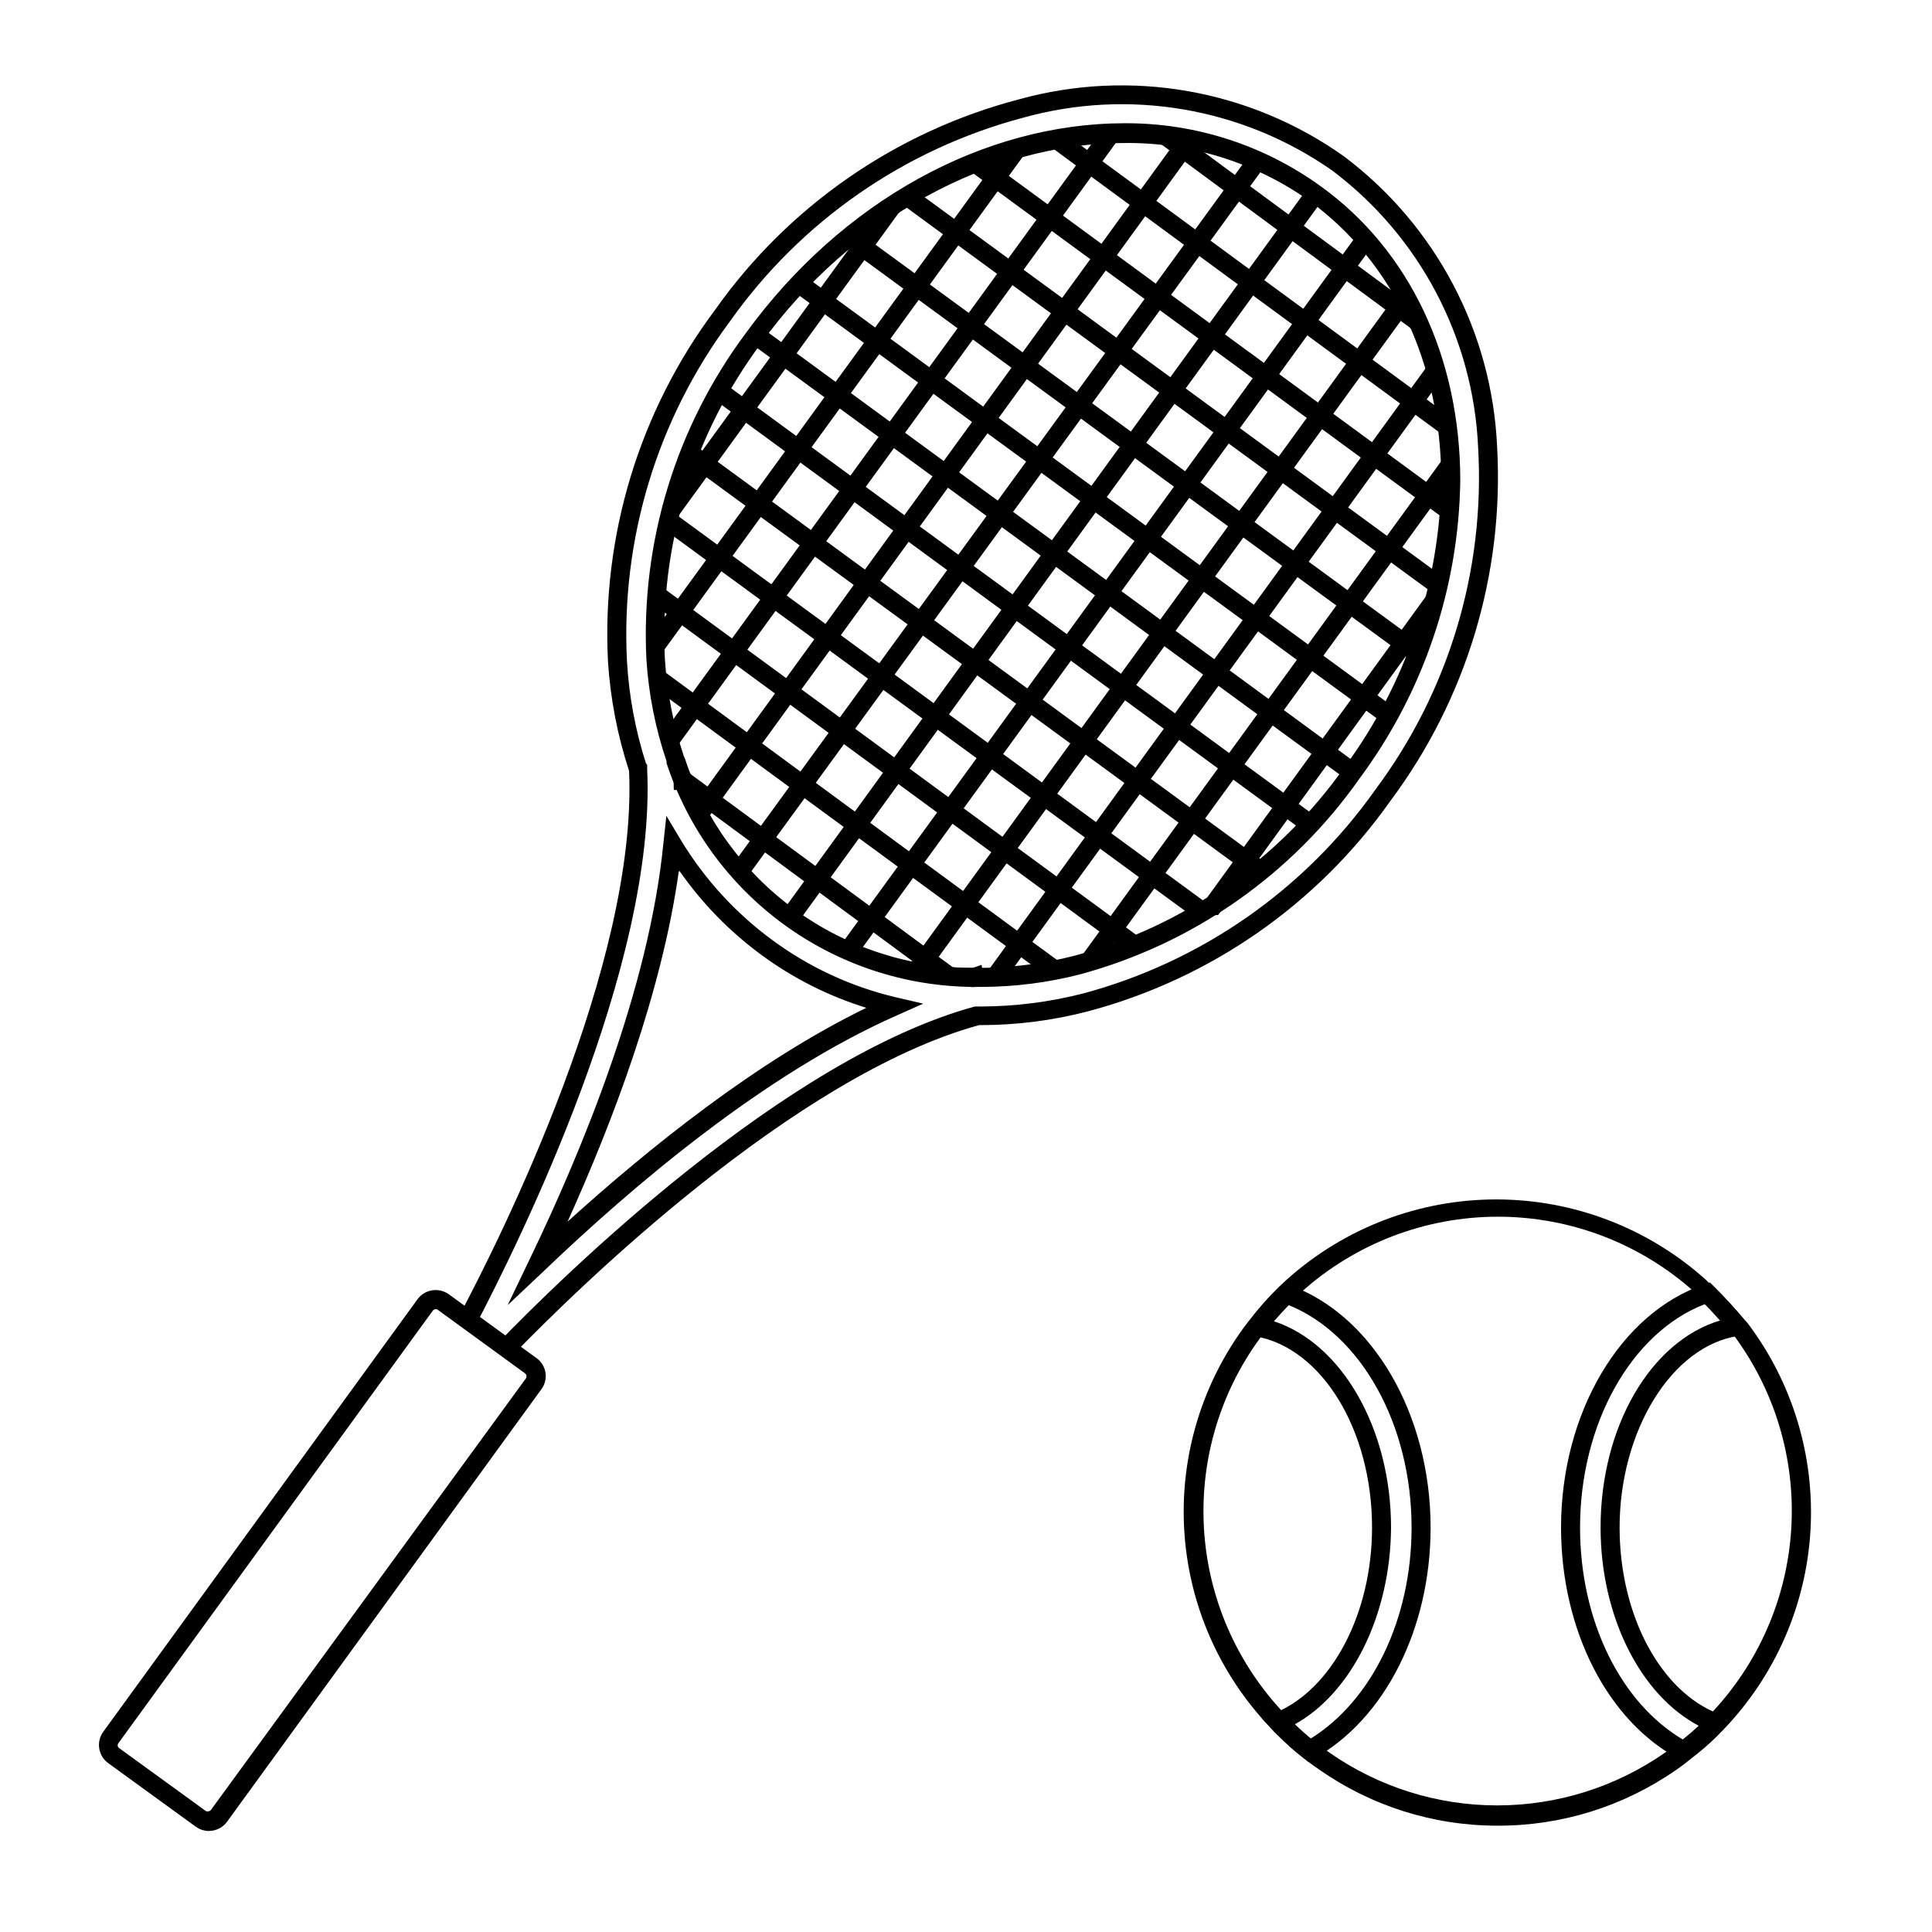 <?xml version="1.0" encoding="UTF-8"?>
<!-- The Best Svg Icon site in the world: iconSvg.co, Visit us! https://iconsvg.co -->
<svg fill="#000000" width="800px" height="800px" version="1.1" viewBox="144 144 512 512" xmlns="http://www.w3.org/2000/svg">
 <g>
  <path d="m518.45 231.43-66.957-49.375 3.023-4.031 66.957 49.375z"/>
  <path d="m422.6 183.03 2.984-4.059 103.42 75.969-2.984 4.059z"/>
  <path d="m526.71 281.45-125.8-92.25 3.023-4.027 125.8 92.246z"/>
  <path d="m382.94 198.05 2.977-4.066 140.79 103.12-2.977 4.066z"/>
  <path d="m367.48 208.84 2.977-4.066 150.75 110.33-2.977 4.066z"/>
  <path d="m354.2 221.14 2.977-4.066 156.34 114.46-2.977 4.066z"/>
  <path d="m393.85 404.63-69.574-51.285h-1.715l-0.051-2.57h5.039-2.519l0.051-2.469h0.805l70.988 52.293z"/>
  <path d="m316.68 325.77 2.981-4.062 105.3 77.32-2.981 4.062z"/>
  <path d="m316.32 303.54 2.981-4.062 127.15 93.266-2.981 4.062z"/>
  <path d="m319.47 283.89 2.977-4.066 141.77 103.84-2.977 4.066z"/>
  <path d="m476.58 376.82-151.29-110.69 2.922-4.133 151.29 110.74z"/>
  <path d="m333.11 249.74 2.977-4.066 156.57 114.67-2.977 4.066z"/>
  <path d="m500.96 350.68-158.25-115.88 3.023-4.031 158.25 115.88z"/>
  <path d="m319.53 278 58.898-81.008 4.074 2.961-58.898 81.008z"/>
  <path d="m315.48 313.91 95.875-131.86 4.074 2.961-95.875 131.86z"/>
  <path d="m319.4 338.77 116.94-160.84 4.074 2.961-116.94 160.84z"/>
  <path d="m331.38 361.11-4.082-2.922 129.73-178.7 4.129 2.922-1.66 2.367z"/>
  <path d="m337.96 373.42 137.16-188.37 4.074 2.965-137.16 188.37z"/>
  <path d="m466.8 386.5h-1.312v-2.469h-2.566l1.105-1.109-0.602-0.402 59.547-81.969h1.262v2.469h2.57l-1.109 1.109 0.555 0.402z"/>
  <path d="m434.71 400.35-4.133-2.922 95.828-131.85 4.027 3.023z"/>
  <path d="m409.77 404.38-4.082-2.922 116.78-160.77 4.133 2.922z"/>
  <path d="m388.91 402.87-4.082-2.922 129.78-178.65 4.031 3.023z"/>
  <path d="m370.93 397.38-4.133-2.922 137.04-188.53 4.031 2.973z"/>
  <path d="m355.41 388.51-4.129-2.922 140.01-192.76h1.309l0.051 2.519 1.965 1.461z"/>
  <path d="m280.04 502.98-3.629-3.527c16.828-17.332 75.57-75.016 125.95-88.723h1.461v0.004c9.211-0.016 18.383-1.184 27.305-3.477 31.281-8.418 58.637-27.504 77.336-53.957 19.473-26.082 29.125-58.191 27.258-90.688-1.281-29.008-15.453-55.93-38.645-73.406-23.852-16.699-53.926-21.836-81.969-14.004-31.363 8.328-58.82 27.383-77.586 53.855-19.379 25.996-29.059 57.953-27.359 90.336 0.543 9.16 2.234 18.215 5.039 26.953l0.301 0.301v1.16c2.519 52.348-34.258 125.95-45.344 147.21l-4.434-2.367c11.133-20.957 47.258-93.203 44.988-144.34l0.004-0.004c-3.074-9.367-4.953-19.082-5.59-28.918-1.727-33.445 8.309-66.438 28.363-93.258 19.453-27.523 48-47.293 80.609-55.82 29.496-8.156 61.098-2.606 86.051 15.113 24.363 18.32 39.258 46.578 40.605 77.031 1.871 33.602-8.133 66.789-28.262 93.762-19.324 27.398-47.66 47.137-80.055 55.77-9.312 2.438-18.895 3.676-28.516 3.68h-0.453c-49.125 13.5-106.86 70.23-123.43 87.309zm-1.512-13.098 5.996-12.496c14.008-29.07 31.488-71.742 35.266-109.73l0.805-7.457 3.828 6.402c6.266 10.363 14.52 19.387 24.285 26.551 9.738 7.176 20.824 12.316 32.598 15.113l7.356 1.715-6.902 3.074c-35.266 15.566-70.18 45.344-93.355 67.512zm45.344-114.87c-4.484 31.941-17.434 66.148-29.473 92.75 21.66-19.598 50.176-42.574 79.195-56.68-9.93-3.062-19.277-7.762-27.656-13.906-8.473-6.195-15.863-13.754-21.867-22.367zm80.152 30.527h-2.418c-17.996-0.188-35.484-6.008-50.004-16.641-14.523-10.637-25.348-25.555-30.957-42.656v-0.504c-2.953-8.711-4.75-17.773-5.34-26.953-1.543-31.109 7.832-61.777 26.5-86.707 25.191-34.562 62.625-55.418 100.31-55.418 18.672-0.074 36.887 5.801 51.992 16.777 23.477 16.926 36.879 45.344 36.879 77.938-0.398 28.465-9.738 56.086-26.703 78.949-17.863 25.418-44.066 43.777-74.059 51.891-8.559 2.203-17.359 3.32-26.199 3.324zm-78.492-60.457c5.297 16.102 15.531 30.121 29.254 40.07 13.719 9.949 30.227 15.32 47.176 15.352h0.754c8.785 0.039 17.539-1.043 26.047-3.227 28.941-7.812 54.246-25.488 71.543-49.977 16.27-22.008 25.234-48.559 25.641-75.926 0-30.934-12.645-57.785-34.762-74.008-14.352-10.246-31.59-15.664-49.223-15.469-35.57 0-72.449 20.152-96.277 53.102-17.918 24.031-26.93 53.543-25.492 83.48 0.539 8.832 2.234 17.555 5.039 25.949z"/>
  <path d="m402.42 405.54c-0.434 0.078-0.879 0.078-1.312 0l-14.461-5.039h15.113l2.367-0.805 0.453 2.418 1.16 3.324z"/>
  <path d="m540.71 627.82c-17-0.004-33.582-5.285-47.457-15.113-1.41-0.941-2.769-1.949-4.082-3.023-2.262-1.781-4.414-3.699-6.449-5.742-0.707-0.652-1.379-1.34-2.016-2.066-13.66-14.246-21.777-32.906-22.887-52.613-1.109-19.707 4.863-39.16 16.844-54.848l0.453-0.555c2.398-3.144 5.023-6.109 7.859-8.867l1.461-1.359 0.656-0.605c15.238-13.633 34.969-21.168 55.418-21.168 20.445 0 40.176 7.535 55.418 21.168l2.016 1.965c3.086 2.793 5.965 5.805 8.613 9.016 0 0 0.301 0.352 0.555 0.605 11.938 15.785 17.848 35.309 16.676 55.062-1.172 19.754-9.355 38.441-23.074 52.703l-1.715 1.762h0.004c-2.168 2.133-4.473 4.117-6.902 5.945-1.258 1.059-2.57 2.051-3.93 2.973-13.922 9.691-30.496 14.848-47.461 14.762zm-61.715-130.64c-11.316 14.746-16.977 33.059-15.949 51.617 1.027 18.562 8.668 36.137 21.543 49.547 0.605 0.656 1.211 1.309 1.812 1.863 1.941 1.93 3.996 3.746 6.144 5.441 1.258 1.059 2.519 1.914 3.777 2.82l0.004 0.004c13.039 9.098 28.559 13.98 44.461 13.98 15.902 0 31.422-4.883 44.461-13.98 1.277-0.836 2.508-1.742 3.676-2.723 2.285-1.703 4.438-3.574 6.449-5.594l1.664-1.664v0.004c12.891-13.395 20.574-30.945 21.672-49.5 1.102-18.559-4.461-36.895-15.676-51.715l-0.504-0.605c-2.348-3.004-4.887-5.848-7.609-8.516l-1.762-1.664v0.004c-14.32-12.914-32.914-20.059-52.195-20.059s-37.875 7.144-52.195 20.059l-0.707 0.605-1.309 1.211v-0.004c-2.711 2.629-5.223 5.457-7.508 8.465z"/>
  <path d="m590.59 611.04-1.41-0.754c-19.145-10.078-31.488-34.309-31.488-61.465 0-30.23 15.617-56.879 37.988-64.438l1.461-0.504 1.109 1.059h-0.004c2.887 2.84 5.578 5.871 8.062 9.066l2.672 3.375-4.281 0.656c-17.684 2.621-31.488 25.191-31.488 50.785 0 23.176 10.832 43.527 26.348 49.422l3.477 1.309-2.519 2.769-1.762 1.812-0.004 0.004c-2.168 2.133-4.473 4.117-6.902 5.945zm5.039-121.37c-19.297 7.559-32.898 31.59-32.898 59.148 0 24.637 10.73 46.5 27.406 56.277 1.359-1.109 2.769-2.316 4.18-3.68-15.566-8.113-26.148-29.07-26.148-52.598 0-26.754 13.301-49.375 31.641-54.863-1.309-1.465-2.617-2.926-3.981-4.285z"/>
  <path d="m490.68 610.89-1.309-1.059c-2.289-1.77-4.461-3.688-6.5-5.746-0.707-0.648-1.383-1.34-2.016-2.062l-2.469-2.672 3.375-1.359c15.113-6.098 25.844-26.301 25.844-49.172 0-25.797-13.25-47.559-30.883-50.684l-4.082-0.754 2.519-3.273 0.004-0.004c2.441-3.184 5.117-6.184 8.008-8.969l1.109-1.059 1.461 0.504c22.016 7.859 37.383 34.258 37.383 64.234 0 26.801-12.141 50.836-30.984 61.262zm-3.68-9.773c1.309 1.258 2.672 2.519 4.18 3.727 16.375-10.078 26.902-31.738 26.902-56.023 0-27.207-13.301-51.137-32.547-58.945-1.41 1.461-2.719 2.871-3.93 4.281 17.938 5.844 31.035 28.414 31.035 54.664-0.145 23.227-10.523 44.031-25.789 52.297z"/>
  <path d="m199.38 629.23c-1.27-0.004-2.504-0.41-3.527-1.156l-23.176-16.828c-1.277-0.93-2.133-2.324-2.379-3.887-0.246-1.559 0.141-3.152 1.07-4.426l83.277-114.62c0.93-1.273 2.324-2.125 3.879-2.367 1.562-0.238 3.152 0.141 4.434 1.059l23.176 16.879v-0.004c1.301 0.91 2.176 2.312 2.422 3.879 0.246 1.566-0.152 3.168-1.109 4.434l-83.23 114.52c-0.918 1.293-2.316 2.164-3.879 2.422zm60.102-138.29c-0.289 0-0.566 0.129-0.754 0.352l-83.281 114.57c-0.344 0.367-0.344 0.941 0 1.309l23.176 16.828c0.23 0.074 0.477 0.074 0.707 0 0.246-0.051 0.465-0.195 0.605-0.402l83.48-114.37c0.227-0.426 0.121-0.953-0.254-1.258l-23.176-16.879c-0.145-0.109-0.32-0.16-0.504-0.148z"/>
 </g>
</svg>